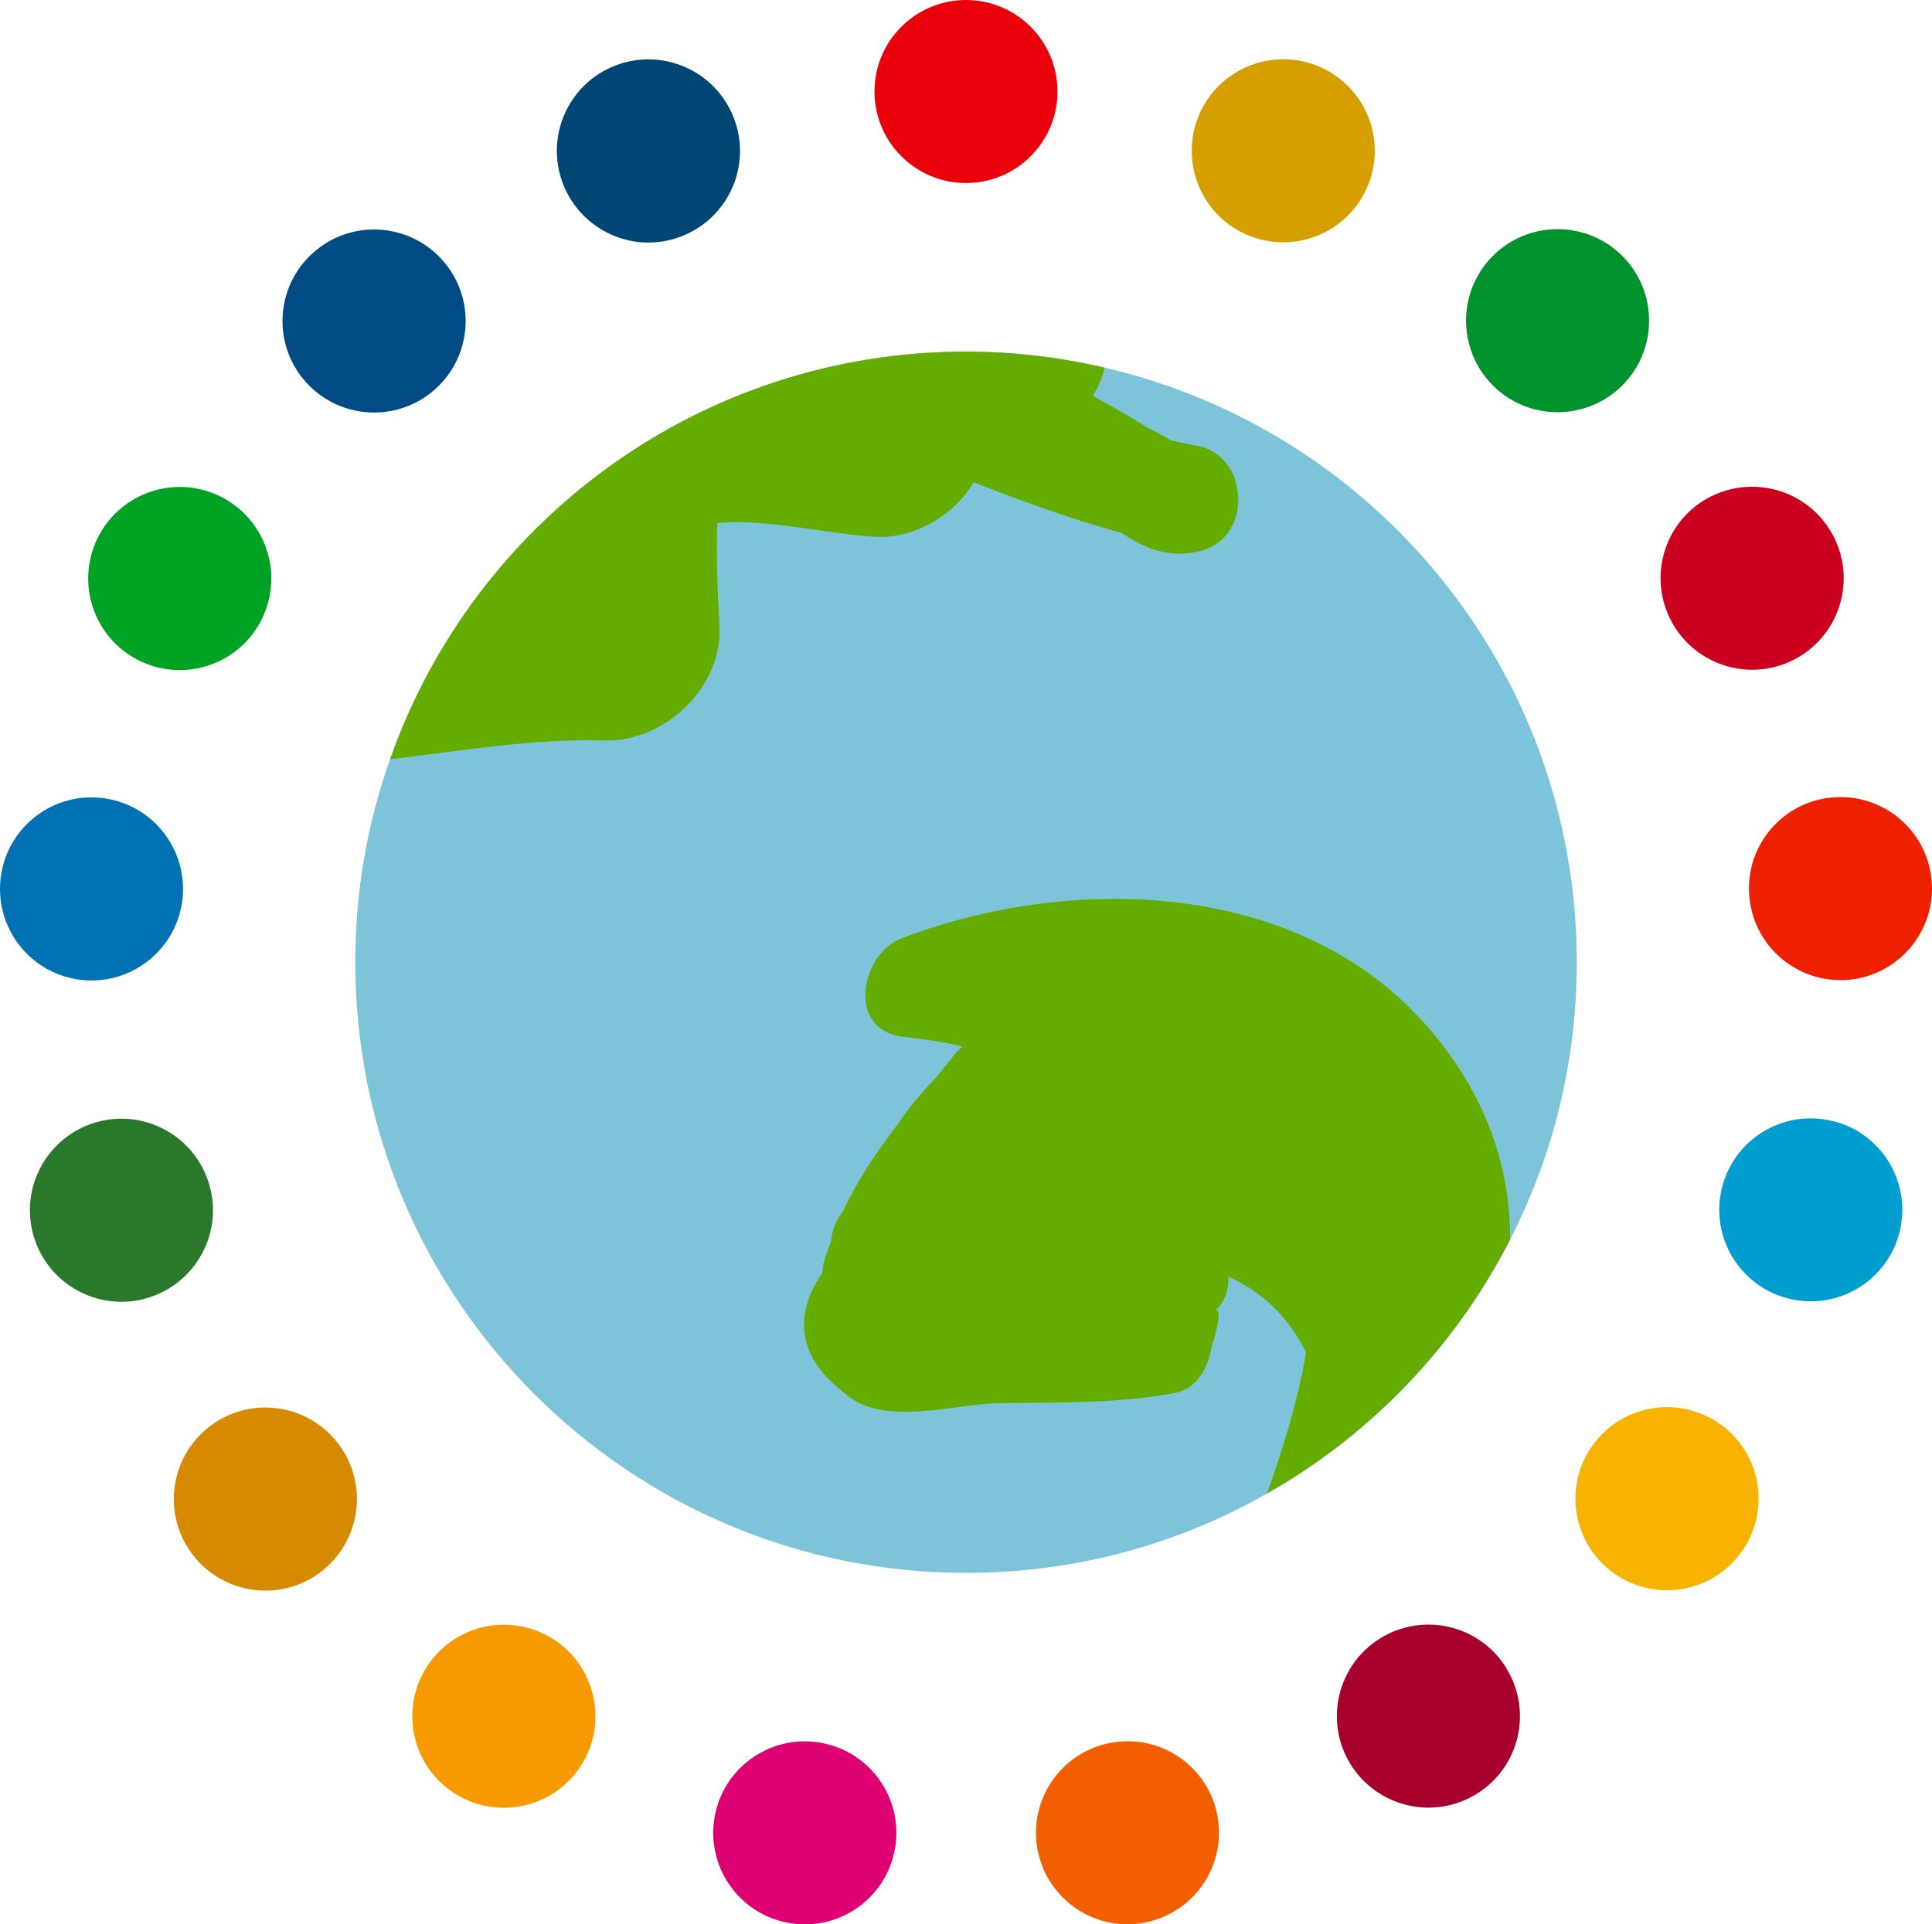 <?xml version="1.0" encoding="UTF-8"?>
<svg id="_レイヤー_1" data-name="レイヤー 1" xmlns="http://www.w3.org/2000/svg" viewBox="0 0 187.44 186.72">
  <defs>
    <style>
      .cls-1 {
        fill: #0071b2;
      }

      .cls-2 {
        fill: #29782c;
      }

      .cls-3 {
        fill: #a8002c;
      }

      .cls-4 {
        fill: #004b84;
      }

      .cls-5 {
        fill: #f79900;
      }

      .cls-6 {
        fill: #009ece;
      }

      .cls-7 {
        fill: #f8b300;
      }

      .cls-8 {
        fill: #00a225;
      }

      .cls-9 {
        fill: #65ac00;
      }

      .cls-10 {
        fill: #cb001f;
      }

      .cls-11 {
        fill: #ed2000;
      }

      .cls-12 {
        fill: #004674;
      }

      .cls-13 {
        fill: #7dc4da;
      }

      .cls-14 {
        fill: #d58a00;
      }

      .cls-15 {
        fill: #f25e00;
      }

      .cls-16 {
        fill: #de0073;
      }

      .cls-17 {
        fill: #00922d;
      }

      .cls-18 {
        fill: #e9000a;
      }

      .cls-19 {
        fill: #d69f00;
      }
    </style>
  </defs>
  <g>
    <path class="cls-18" d="M84.84,8.88c0,4.9,3.98,8.88,8.88,8.88s8.88-3.98,8.88-8.88-3.98-8.88-8.88-8.88-8.88,3.98-8.88,8.88Z"/>
    <path class="cls-19" d="M116.22,11.42c-1.77,4.58.5,9.73,5.07,11.49,4.58,1.77,9.72-.5,11.49-5.07,1.77-4.58-.5-9.72-5.07-11.49-4.57-1.77-9.72.5-11.49,5.07Z"/>
    <path class="cls-17" d="M144.55,25.13c-3.3,3.62-3.04,9.24.58,12.55,3.62,3.31,9.24,3.04,12.55-.58,3.3-3.62,3.04-9.24-.58-12.55-3.63-3.3-9.25-3.04-12.55.58Z"/>
    <path class="cls-10" d="M166.03,48.15c-4.39,2.18-6.18,7.52-3.99,11.91,2.19,4.39,7.52,6.18,11.91,4,4.39-2.19,6.18-7.52,3.99-11.91-2.19-4.39-7.52-6.17-11.91-3.99Z"/>
    <path class="cls-11" d="M177.74,77.38c-4.88.44-8.48,4.78-8.02,9.66.45,4.89,4.78,8.47,9.66,8.03,4.88-.46,8.48-4.79,8.02-9.67-.45-4.89-4.78-8.47-9.66-8.02Z"/>
    <path class="cls-6" d="M178.11,108.86c-4.72-1.35-9.63,1.39-10.97,6.1-1.34,4.73,1.4,9.63,6.11,10.97,4.72,1.35,9.63-1.4,10.97-6.11,1.34-4.72-1.39-9.63-6.11-10.97Z"/>
    <path class="cls-7" d="M167.08,138.33c-3.92-2.95-9.49-2.18-12.44,1.74-2.96,3.92-2.18,9.48,1.74,12.44,3.92,2.96,9.48,2.18,12.44-1.74,2.96-3.92,2.18-9.49-1.73-12.44Z"/>
    <path class="cls-3" d="M146.14,161.85c-2.58-4.18-8.06-5.46-12.23-2.88-4.17,2.58-5.46,8.06-2.88,12.22,2.59,4.17,8.06,5.46,12.23,2.88,4.17-2.58,5.46-8.05,2.87-12.22Z"/>
    <path class="cls-15" d="M118.12,176.2c-.9-4.82-5.54-8-10.36-7.09-4.82.9-8,5.54-7.1,10.36.91,4.82,5.54,8,10.36,7.09,4.82-.91,8-5.54,7.09-10.36Z"/>
    <path class="cls-16" d="M86.81,179.48c.91-4.82-2.28-9.47-7.1-10.36-4.82-.9-9.46,2.27-10.36,7.09-.9,4.83,2.28,9.47,7.1,10.36,4.82.91,9.46-2.27,10.36-7.09Z"/>
    <path class="cls-5" d="M56.44,171.21c2.58-4.17,1.29-9.65-2.88-12.23-4.18-2.58-9.65-1.29-12.23,2.88-2.58,4.17-1.29,9.65,2.88,12.22,4.17,2.58,9.65,1.3,12.23-2.88Z"/>
    <path class="cls-14" d="M31.1,152.54c3.92-2.96,4.69-8.54,1.73-12.44-2.96-3.91-8.52-4.69-12.44-1.73-3.91,2.96-4.69,8.53-1.73,12.44,2.96,3.92,8.53,4.69,12.44,1.74Z"/>
    <path class="cls-2" d="M14.21,125.97c4.72-1.34,7.46-6.26,6.11-10.97-1.34-4.72-6.25-7.45-10.97-6.11-4.72,1.35-7.45,6.26-6.11,10.97,1.34,4.72,6.25,7.45,10.97,6.12Z"/>
    <path class="cls-1" d="M8.06,95.1c4.88.45,9.21-3.14,9.66-8.02.45-4.89-3.14-9.22-8.03-9.67-4.89-.45-9.21,3.15-9.65,8.03-.45,4.89,3.14,9.21,8.02,9.66Z"/>
    <path class="cls-8" d="M13.48,64.09c4.39,2.18,9.73.4,11.91-3.99,2.19-4.4.4-9.73-3.99-11.92-4.4-2.18-9.73-.4-11.91,4-2.19,4.39-.4,9.72,3.99,11.91Z"/>
    <path class="cls-4" d="M29.73,37.13c3.31,3.63,8.92,3.88,12.55.58,3.63-3.31,3.88-8.93.57-12.55-3.31-3.62-8.92-3.88-12.54-.57-3.63,3.3-3.89,8.92-.58,12.55Z"/>
    <path class="cls-12" d="M54.63,17.86c1.78,4.57,6.92,6.85,11.49,5.07,4.58-1.78,6.85-6.92,5.07-11.5-1.78-4.57-6.92-6.84-11.49-5.07-4.58,1.77-6.85,6.92-5.07,11.49Z"/>
  </g>
  <g>
    <path class="cls-13" d="M152.98,93.36c0,9.7-2.33,18.84-6.47,26.92-5.26,10.33-13.5,18.93-23.58,24.64-8.61,4.91-18.59,7.7-29.21,7.7-32.71,0-59.25-26.54-59.25-59.25,0-6.91,1.18-13.55,3.38-19.7,8.1-23.06,30.07-39.55,55.87-39.55,4.64,0,9.14.54,13.46,1.56,26.24,6.07,45.8,29.6,45.8,57.7Z"/>
    <path class="cls-9" d="M116.56,53.44c-3.16.84-5.48-.25-7.8-1.75-4.86-1.31-9.58-3.06-14.29-4.89-1.9,3.17-5.7,5.46-9.46,5.29-4.27-.19-10.72-1.82-15.41-1.33-.03.25-.03.52-.03.81-.05,3.06.05,6.1.23,9.16.32,5.93-5.31,11.28-11.11,11.12-7.04-.2-13.9,1.01-20.84,1.82,8.1-23.06,30.07-39.55,55.87-39.55,4.64,0,9.14.54,13.46,1.56-.25.97-.62,1.9-1.16,2.73.12.08.27.15.39.22,1.66.92,3.31,1.83,4.89,2.85.12.07,1.38.66,2.24,1.23.96.22,1.93.44,2.89.61,1.58.3,3.13,1.9,3.46,3.46.05.2.07.39.12.59.55,2.61-.74,5.33-3.46,6.07Z"/>
    <path class="cls-9" d="M146.5,120.28c-5.26,10.33-13.5,18.93-23.58,24.64,1.6-4.45,2.99-9.04,3.8-13.68-1.77-3.58-4.4-5.95-7.53-7.36.03,1.24-.35,2.44-1.28,3.3.79-.37-.12,2.94-.32,3.29-.3,2.04-1.31,4.25-3.63,4.69-5.63,1.06-11.23.91-16.94.99-4.39.07-10.81,2.19-14.59-.58-2.81-2.1-5.03-4.69-4.27-8.47.27-1.33.86-2.49,1.63-3.6.03-.32.03-.67.13-1.02.2-.74.47-1.41.72-2.09.08-1.04.49-2.03,1.13-2.84,1.41-3,3.21-5.71,5.23-8.32,1.08-1.63,2.37-3.19,3.78-4.64.65-.79,1.29-1.58,1.93-2.39.2-.25.42-.44.64-.65-1.83-.5-3.75-.69-5.88-.97-5.38-.74-3.95-8.03,0-9.53,16.12-6.17,37.83-5.78,50.37,7.85,5.98,6.49,8.69,13.85,8.67,21.36Z"/>
  </g>
</svg>